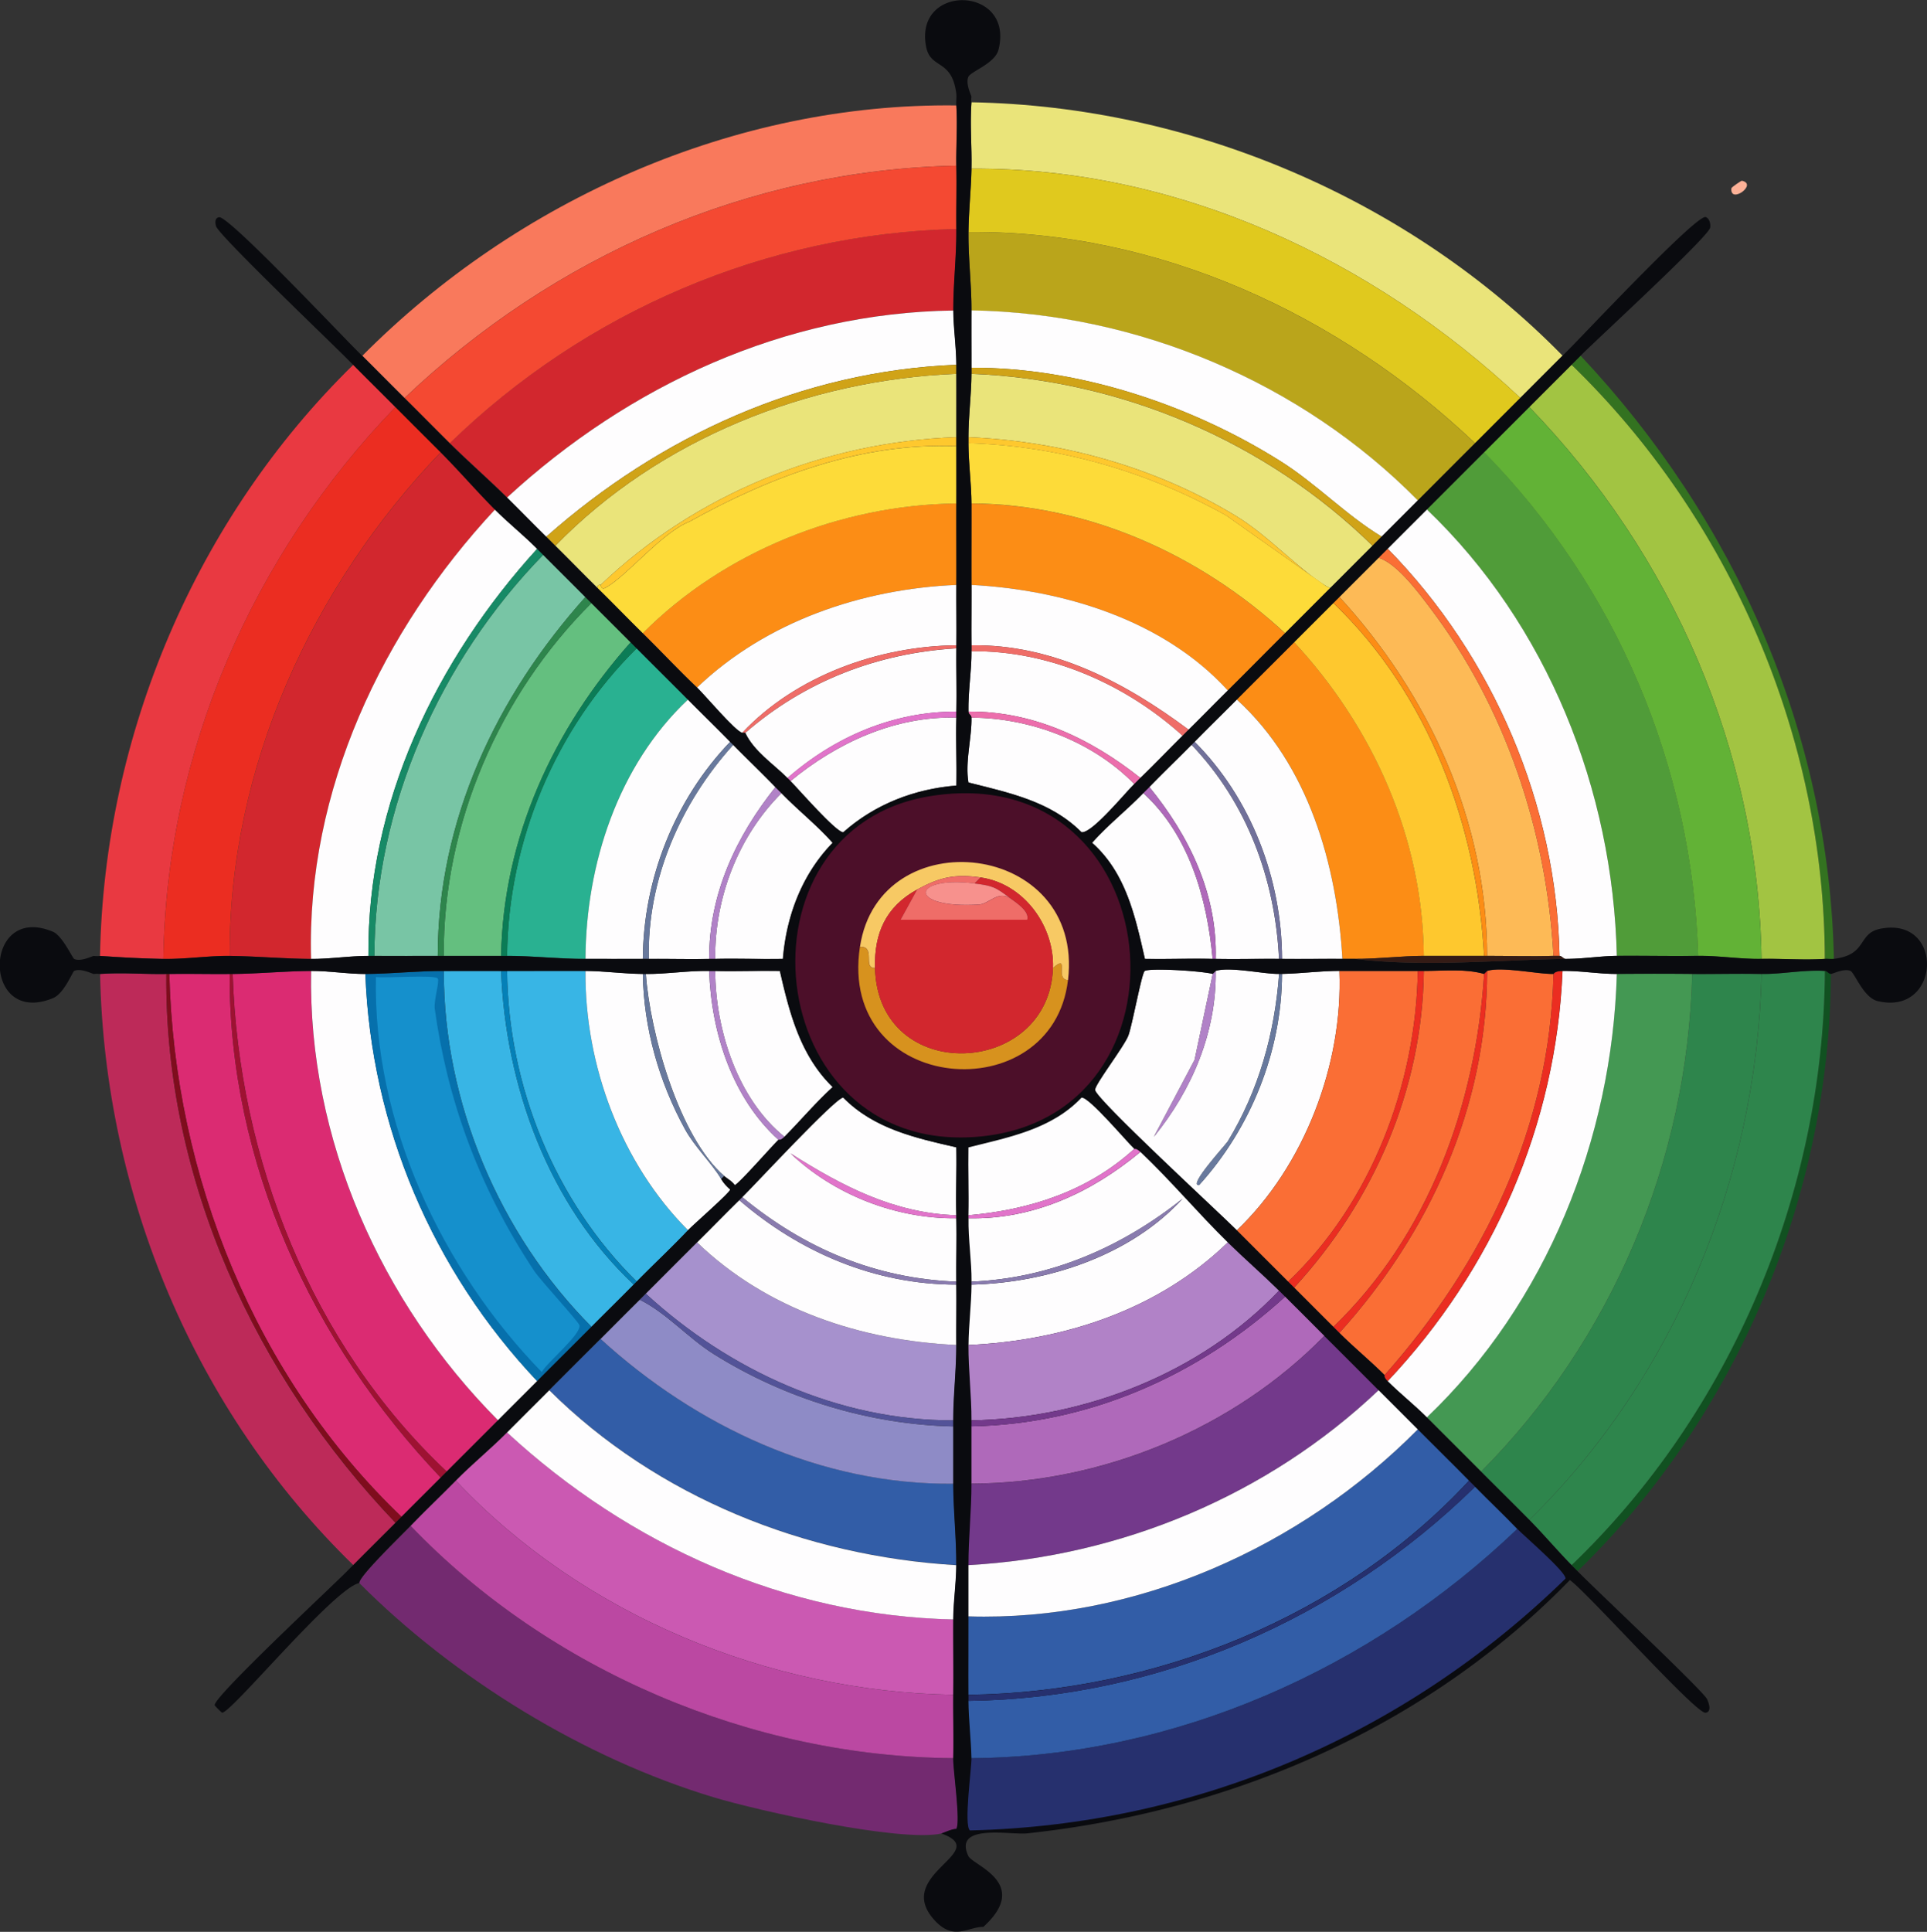 <?xml version="1.0" encoding="UTF-8"?>
<svg data-bbox="-0.039 0.026 281.768 282.333" viewBox="0 0 281.73 282.38" xmlns="http://www.w3.org/2000/svg" data-type="ugc">
    <rect x="0" y="0" width="281.73" height="282.38" fill="#333333" stroke="none"/>
    <g>
        <path d="M139.39 256.99c-.04 1.71 1.11 9.39.44 10.36-.74.01-1.78.57-2.2.66-5.99 1.31-26.75-3.32-33.28-5.29-18.94-5.71-37.91-17.36-51.8-31.3-.22-.84 6.19-7.02 7.49-8.38 20.28 21.17 50 33.77 79.35 33.95" fill="#732a70"/>
        <path d="M267.68 142.37c-.15 32.5-13.8 64.76-37.03 87.29-.29-.3-.59-.58-.88-.88 23.28-22.32 36.85-54.44 37.03-86.85.42.03.45.4.88.44" fill="#115121"/>
        <path d="M268.12 140.17c-.43.05-.89-.03-1.32 0-.04-32.42-13.9-64.47-37.03-86.85l1.32-1.32c22.52 23.91 36.34 55.01 37.03 88.17" fill="#337220"/>
        <path d="M139.83 33.48c.04 3.96-.46 8.03-.44 11.9-24.59.33-47.42 10.93-65.25 27.33-2.71-2.67-5.63-5.23-8.38-7.94 19.77-19.22 46.31-30.66 74.06-31.3Z" fill="#d2272e"/>
        <path d="M72.38 74.48c-16.48 17.69-27.59 41.05-26.89 65.69-3.96-.02-8.01-.4-11.9-.44-.11-27.57 12.03-53.99 30.86-73.62 2.72 2.73 5.26 5.69 7.94 8.38Z" fill="#d2272e"/>
        <path d="M248.28 139.72c-3.97.06-7.96-.04-11.9 0-.56-24.3-10.16-48.41-27.77-65.25l8.38-8.38c19.34 19.71 30.42 45.89 31.3 73.62Z" fill="#509c39"/>
        <path d="M215.66 64.78c-2.79 2.78-5.58 5.59-8.38 8.38-17.01-17.27-40.93-27.36-65.25-27.77.02-3.73-.48-7.65-.44-11.46 27.8-.24 54.24 12.05 74.06 30.86Z" fill="#baa51b"/>
        <path d="M266.8 140.17c-3.04.21-6.2-.06-9.26 0-.48-30.4-13.01-59.01-33.95-80.68l6.17-6.17c23.13 22.38 37 54.43 37.03 86.85Z" fill="#a2c442"/>
        <path d="M228.44 51.99c-2.06 2.04-4.11 4.13-6.17 6.17-21.57-20.25-50.12-33.69-80.24-33.51.07-3.31-.24-6.26 0-9.7 32.21.57 63.96 14.13 86.41 37.03Z" fill="#eae47a"/>
        <path d="M266.8 141.93c-.18 32.41-13.75 64.53-37.03 86.85-2.1-2.15-4.07-4.48-6.17-6.61 21.24-20.83 33.24-50.01 33.95-79.8 2.92.06 6.15-.64 9.26-.44Z" fill="#2e854c"/>
        <path d="M257.54 142.37c-.71 29.79-12.71 58.96-33.95 79.8-2.32-2.36-4.72-4.7-7.05-7.05 19.14-19.25 30.2-45.47 30.86-72.74 3.35.03 6.74-.07 10.14 0Z" fill="#2e854c"/>
        <path d="M24.32 142.37c-.3 30.07 13.07 58.84 33.51 80.24-2.05 2.06-4.13 4.11-6.17 6.17-23.17-22.53-36.37-54.06-37.03-86.41 3.45-.24 6.37.06 9.7 0Z" fill="#bd2a59"/>
        <path d="M57.83 59.49c-20.87 21.6-33.48 50.37-33.95 80.68-3.16-.06-6.11-.22-9.26-.44.6-32.27 14.01-63.88 37.03-86.41 2.04 2.06 4.13 4.11 6.17 6.17Z" fill="#e93941"/>
        <path d="M139.83 15.4c.19 2.9-.05 5.91 0 8.82-30.33.59-58.94 13.27-80.68 33.95-2.07-2.04-4.1-4.13-6.17-6.17 22.64-22.78 54.45-36.99 86.85-36.59Z" fill="#f9795c"/>
        <path d="M139.39 236.71c-.02 3.67.04 7.33 0 11.02-27.01-.44-54.28-11.67-72.74-31.3 2.38-2.42 5.11-4.64 7.49-7.05 17.8 16.45 40.74 26.81 65.25 27.33" fill="#cb59b2"/>
        <path d="m177.3 142.37-2.65 12.56-5.95 11.24c5.58-6.88 9.17-15.3 9.04-24.25 2.07-.66 7.11.5 9.26.44-.64 8.72-2.97 17.02-7.49 24.47-.29.48-5.96 6.63-4.19 6.39 7.56-8.35 12.07-19.53 12.12-30.86 2.74-.05 5.56-.44 8.38-.44.55 13.58-5.11 28.48-14.99 37.91-2.55-2.56-20.48-19.06-20.72-20.5-.12-.71 4.2-6.28 4.85-7.94.59-1.49 1.98-9.28 2.42-9.48 1.03-.45 8.29.02 9.92.44Z" fill="#fefdfe"/>
        <path d="M45.48 141.93c-.48 24.58 10.2 48.46 27.33 65.69-2.49 2.5-5 5-7.49 7.49-19.78-18.58-30.45-45.76-31.3-72.74 3.76-.03 7.65-.42 11.46-.44" fill="#db2b72"/>
        <path d="M247.4 142.37c-.66 27.27-11.72 53.5-30.86 72.74-2.63-2.65-5.3-5.29-7.94-7.94 17.48-16.63 27.1-40.7 27.77-64.81 3.73-.03 7.29-.04 11.02 0Z" fill="#449853"/>
        <path d="M64.44 66.1c-18.83 19.64-30.97 46.06-30.86 73.62-3.13-.03-6.47.51-9.7.44.47-30.31 13.07-59.08 33.95-80.68 2.19 2.21 4.42 4.41 6.61 6.61Z" fill="#eb2d21"/>
        <path d="M257.54 140.17c-3.02.06-6.38-.49-9.26-.44-.88-27.74-11.96-53.91-31.3-73.62l6.61-6.61c20.93 21.66 33.47 50.27 33.95 80.68Z" fill="#62b236"/>
        <path d="M222.27 58.17c-2.21 2.19-4.41 4.42-6.61 6.61-19.83-18.81-46.27-31.1-74.06-30.86.03-3.1.38-6.24.44-9.26 30.11-.19 58.67 13.26 80.24 33.51Z" fill="#e0c91e"/>
        <path d="M139.83 24.22c.06 3.08-.03 6.18 0 9.26-27.75.64-54.3 12.08-74.06 31.3-2.22-2.19-4.4-4.43-6.61-6.61 21.74-20.68 50.34-33.35 80.68-33.95Z" fill="#f44932"/>
        <path d="M139.39 247.73c-.03 3.07.07 6.12 0 9.26-29.36-.18-59.07-12.78-79.35-33.95 2.13-2.22 4.44-4.4 6.61-6.61 18.46 19.63 45.73 30.86 72.74 31.3" fill="#bb48a2"/>
        <path d="M33.58 142.37c-.13 27.57 12.08 53.93 30.86 73.62-1.9 1.91-3.83 3.82-5.73 5.73-21.33-20.38-33.24-49.82-33.95-79.35 2.98-.05 5.89.03 8.82 0" fill="#db2b72"/>
        <path d="M139.39 216.87c.01 3.89.46 7.93.44 11.9-22.08-1.3-43.78-9.93-59.52-25.57 2.49-2.51 4.99-5 7.49-7.49 14.01 12.8 32.25 21.37 51.58 21.16Z" fill="#325da7"/>
        <path d="M78.55 80.21C63.81 96.4 53.64 117.4 53.86 139.73c-2.68-.01-5.6.46-8.38.44-.69-24.63 10.41-48 26.89-65.69 1.93 1.93 4.18 3.73 6.17 5.73Z" fill="#fefdfe"/>
        <path d="M53.42 142.37c.83 22.29 9.86 43.39 25.13 59.52-1.9 1.92-3.83 3.82-5.73 5.73-17.13-17.23-27.81-41.11-27.33-65.69 2.63-.02 5.41.45 7.94.44Z" fill="#fefdfe"/>
        <path d="M236.38 139.72c-2.25.02-4.71.41-7.05.44-.7.21-.87-.41-1.32-.44-.41-22.13-9.72-43.82-25.13-59.52 1.91-1.91 3.83-3.82 5.73-5.73 17.61 16.83 27.21 40.95 27.77 65.25" fill="#fefdfe"/>
        <path d="M207.28 73.15c-1.76 1.76-3.52 3.53-5.29 5.29-5.27-3.19-9.54-7.73-14.77-11.02-13.12-8.27-29.62-13.73-45.19-13.67.01-2.77-.02-5.59 0-8.38 24.32.41 48.24 10.51 65.25 27.77Z" fill="#fefdfe"/>
        <path d="M139.83 228.78c-.01 2.63-.43 5.39-.44 7.94-24.51-.53-47.44-10.88-65.25-27.33 2.05-2.07 4.12-4.11 6.17-6.17 15.74 15.64 37.44 24.27 59.52 25.57Z" fill="#fefdfe"/>
        <path d="M139.39 45.38c.02 2.55.43 5.3.44 7.94-22.53.9-43.3 10.38-59.96 25.13-1.93-1.89-3.81-3.84-5.73-5.73 17.83-16.41 40.66-27 65.25-27.33Z" fill="#fefdfe"/>
        <path d="M236.38 142.37c-.67 24.1-10.3 48.17-27.77 64.81-1.82-1.82-3.91-3.47-5.73-5.29 15.37-16.27 24.65-37.45 25.57-59.96 2.64-.04 5.41.46 7.94.44Z" fill="#fefdfe"/>
        <path d="M227.12 142.37c-.48 22.36-10.15 42.24-24.69 58.63-2.11-2.11-4.5-4.06-6.61-6.17 13.15-14.57 21.58-32.99 21.6-52.9 2.13-.68 7.45.49 9.7.44" fill="#fa6e35"/>
        <path d="M227.12 139.72c-3.35.11-6.4 0-9.7 0-.02-19.69-8.49-38.17-21.6-52.46 1.9-1.91 3.83-3.82 5.73-5.73 2.69.84 5.73 4.95 7.49 7.27 11.05 14.53 17.11 32.72 18.08 50.92" fill="#fdba56"/>
        <path d="M85.6 87.26C72.59 101.75 64 119.87 64 139.72c-3.1 0-6.16.02-9.26 0 .02-21.78 9.63-43.2 24.69-58.63 2.05 2.06 4.12 4.11 6.17 6.17" fill="#78c5a5"/>
        <path d="M200.67 79.77c-2.06 2.05-4.11 4.12-6.17 6.17-.3-.07-.63-.28-.88-.44-4.07-2.57-8.28-7.29-13.01-10.14-11.75-7.09-25.28-10.86-39.02-11.46 0-3.09.43-6.25.44-9.26 21.88.88 43.01 9.84 58.63 25.13Z" fill="#eae47a"/>
        <path d="M139.83 54.64c.01 3.08 0 6.18 0 9.26-19.3.69-38.07 8.27-52.02 21.6-.33-.05-.49.11-.44.44-2.08-2.04-4.1-4.14-6.17-6.17 15.14-15.59 36.97-24.26 58.63-25.13" fill="#eae47a"/>
        <path d="M208.16 139.72c-3.3 0-6.76.46-10.14.44h-1.76c-.8-13.8-4.96-28.37-15.43-37.91 2.78-2.8 5.6-5.58 8.38-8.38 11.55 12.49 18.8 28.61 18.96 45.85Z" fill="#fc8d15"/>
        <path d="M187.88 92.55c-2.8 2.77-5.57 5.61-8.38 8.38-9.32-10.24-23.9-14.71-37.47-15.43-.02-3.97.02-7.95 0-11.9 17.12.11 33.44 7.51 45.85 18.96Z" fill="#fc8d15"/>
        <path d="M139.83 73.6c-.02 3.96.02 7.94 0 11.9-13.83.58-27.83 5.35-37.91 14.99-2.74-2.59-5.26-5.31-7.94-7.94 11.89-11.94 29-18.78 45.85-18.96Z" fill="#fc8d15"/>
        <path d="M139.83 177.64c-9.16-.29-16.77-4.3-24.25-9.04 6.34 6.02 15.38 9.58 24.25 9.48.06 3.08-.03 6.18 0 9.26-11.88-.46-22.22-4.86-31.3-12.34 1.79-1.75 13.74-14.66 14.77-14.55 4.47 4.55 10.54 5.9 16.53 7.27.06 3.3-.08 6.62 0 9.92" fill="#fefdfe"/>
        <path d="M85.6 141.93c-.12 13.79 5.22 28.14 14.99 37.91-2.45 2.59-5.01 4.97-7.49 7.49-11.97-11.75-18.81-28.61-18.96-45.41 3.82.01 7.65-.02 11.46 0Z" fill="#38b5e5"/>
        <path d="M100.59 102.25c-10.22 9.63-14.91 24.06-14.99 37.91-3.81.02-7.73-.45-11.46-.44.14-16.7 7.07-33.26 18.96-44.97 2.49 2.5 5.01 4.98 7.49 7.49Z" fill="#29b191"/>
        <path d="M207.28 141.93c-.24 16.62-6.84 33.92-18.96 45.41-2.5-2.5-5-4.99-7.49-7.49 9.88-9.43 15.54-24.33 14.99-37.91 3.81 0 7.65-.01 11.46 0Z" fill="#fa6e35"/>
        <path d="M139.83 196.6c.02 3.66-.45 7.44-.44 11.02-16.81.03-32.77-7.31-44.97-18.52 2.5-2.48 4.98-5.01 7.49-7.49 10.17 9.79 23.96 14.34 37.91 14.99Z" fill="#a691cd"/>
        <path d="M193.61 85.5c.25.16.58.37.88.44-2.21 2.19-4.4 4.42-6.61 6.61-12.41-11.44-28.73-18.85-45.85-18.96-.01-2.85-.43-5.89-.44-8.82 13.25.4 26.16 4.15 37.69 10.58l14.33 10.14Z" fill="#fddb39"/>
        <path d="M92.22 93.87c-11.3 12.69-18.65 28.6-18.96 45.85h-8.38c-.14-19.18 8.12-38.18 21.6-51.58 1.9 1.91 3.83 3.82 5.73 5.73Z" fill="#64bf7f"/>
        <path d="M73.26 141.93c.65 16.85 6.98 34.21 19.4 45.85-2.04 2.08-4.13 4.11-6.17 6.17-13.48-13.52-21.65-32.82-21.6-52.02 2.79 0 5.59-.01 8.38 0Z" fill="#38b5e5"/>
        <path d="M139.83 65.22c0 2.79.01 5.59 0 8.38-16.85.18-33.96 7.02-45.85 18.96-2.22-2.18-4.39-4.44-6.61-6.61-.05-.33.11-.49.44-.44.04 0 .07.75.66.44 3.13-1.66 8.27-8.12 12.34-9.7 11.84-6.6 25.19-11.61 39.02-11.02Z" fill="#fddb39"/>
        <path d="M216.98 139.72h-8.82c-.16-17.24-7.41-33.36-18.96-45.85 1.9-1.91 3.83-3.82 5.73-5.73 13.94 13.33 21.01 32.48 22.04 51.58Z" fill="#fec82e"/>
        <path d="M216.98 142.37c-1.21 19.11-8.11 38.15-22.04 51.58-1.91-1.91-3.82-3.83-5.73-5.73 11.61-12.65 18.74-28.9 18.96-46.29 2.86 0 6.06-.35 8.82.44Z" fill="#fa6e35"/>
        <path d="M139.39 208.5v8.38c-19.33.2-37.57-8.36-51.58-21.16 1.91-1.91 3.81-3.83 5.73-5.73 4.01 2.01 7.01 5.56 10.8 7.94 10.4 6.52 22.75 10.31 35.05 10.58Z" fill="#8e8bc6"/>
        <path d="M179.51 100.93c-1.92 1.89-3.8 3.84-5.73 5.73-9.28-6.91-19.83-12.5-31.74-12.34-.03-2.95.02-5.89 0-8.82 13.57.72 28.15 5.19 37.47 15.43" fill="#fefdfe"/>
        <path d="M139.83 85.5c-.02 2.93.03 5.88 0 8.82-11.36.11-23.5 4.47-31.3 12.78-.96-.16-5.51-5.57-6.61-6.61 10.08-9.64 24.09-14.41 37.91-14.99" fill="#fefdfe"/>
        <path d="M196.26 140.17c-2.93-.02-5.88.03-8.82 0-.03-11.71-4.53-23.47-12.78-31.74 2.04-2.08 4.13-4.11 6.17-6.17 10.47 9.54 14.63 24.11 15.43 37.91" fill="#fefdfe"/>
        <path d="M106.76 108.42c-8.09 8.41-12.72 20.03-12.78 31.74-2.79.02-5.59-.01-8.38 0 .07-13.85 4.77-28.29 14.99-37.91 2.04 2.06 4.13 4.09 6.17 6.17" fill="#fefdfe"/>
        <path d="M139.83 187.78c.03 2.93-.02 5.88 0 8.82-13.95-.65-27.74-5.2-37.91-14.99 2.07-2.04 4.09-4.13 6.17-6.17 8.87 7.65 19.89 12.34 31.74 12.34" fill="#fefdfe"/>
        <path d="M93.98 142.37c.12 7.91 2.38 15.79 6.17 22.7 1.42 2.59 3.9 4.94 5.29 7.27.37.62.8 1.07 1.32 1.54-.01.43-5.4 5.14-6.17 5.95-9.77-9.78-15.11-24.12-14.99-37.91 2.79.02 5.67.42 8.38.44Z" fill="#fefdfe"/>
        <path d="M103.68 141.93c.31 9.01 3.36 18.55 10.14 24.69-.87.83-5.93 6.6-6.39 6.61-.4-.57-1.04-.89-1.54-1.32-6.64-5.73-10.87-21.02-11.46-29.54 2.98.03 6.18-.5 9.26-.44Z" fill="#fefdfe"/>
        <path d="M187 140.17c-3.08-.03-6.18.06-9.26 0 .27-9.45-3.84-17.95-9.7-25.13 2.03-2.1 4.13-4.1 6.17-6.17 8.11 8.5 12.22 19.61 12.78 31.3Z" fill="#fefdfe"/>
        <path d="M113.38 115.04c-5.76 7.22-9.74 15.65-9.7 25.13-2.93.06-5.89-.03-8.82 0-.28-11.61 4.67-22.82 12.34-31.3 2.04 2.07 4.14 4.08 6.17 6.17Z" fill="#fefdfe"/>
        <path d="M172.89 107.54c-2.07 2.04-4.06 4.15-6.17 6.17-7.2-5.72-15.67-9.78-25.13-9.7-.06-2.93.47-6.05.44-8.82 11.35-.13 22.54 4.81 30.86 12.34Z" fill="#fefdfe"/>
        <path d="M139.83 94.76c-.03 3.08.06 6.18 0 9.26-9.19-.04-17.81 3.68-24.69 9.7-2.03-2.04-4.91-3.91-6.17-6.61 8.7-7.55 19.35-11.66 30.86-12.34Z" fill="#fefdfe"/>
        <path d="M177.3 140.17c-3.3-.08-6.62.06-9.92 0-1.4-6.16-2.76-12.57-7.72-16.97 2.3-2.6 5.1-4.79 7.49-7.27 6.7 6.09 9.34 15.41 10.14 24.25Z" fill="#fefdfe"/>
        <path d="M104.56 140.17c-.09-8.95 3.36-17.93 9.7-24.25 2.39 2.48 5.19 4.67 7.49 7.27-4.48 4.59-6.76 10.68-7.27 16.97-3.3.06-6.62-.08-9.92 0Z" fill="#fefdfe"/>
        <path d="M114.7 166.18c-6.86-5.51-10.1-15.64-10.14-24.25 3.15.08 6.32-.06 9.48 0 1.41 6.16 2.99 12.37 7.72 16.97-2.5 2.28-4.69 4.88-7.05 7.27Z" fill="#fefdfe"/>
        <path d="M165.84 114.6c-1.26 1.19-6.18 7.26-7.72 7.05-4.53-4.54-10.61-5.77-16.53-7.27-.52-3.04.51-6.57.44-9.48 8.66.03 17.74 3.5 23.81 9.7" fill="#fefdfe"/>
        <path d="M139.83 104.9c-.08 3.3.06 6.62 0 9.92-6.13.49-11.93 2.74-16.53 6.83-1.03.03-6.62-6.39-7.72-7.49 6.8-5.6 15.29-9.52 24.25-9.26" fill="#fefdfe"/>
        <path d="m201.99 78.44-1.32 1.32c-15.62-15.29-36.75-24.25-58.63-25.13v-.88c15.57-.07 32.07 5.4 45.19 13.67 5.23 3.29 9.5 7.84 14.77 11.02Z" fill="#d0a317"/>
        <path d="M139.83 53.32v1.32c-21.67.87-43.49 9.54-58.63 25.13-.45-.44-.88-.89-1.32-1.32 16.66-14.75 37.43-24.23 59.96-25.13Z" fill="#d0a317"/>
        <path d="M228 139.72h-.88c-.97-18.19-7.03-36.39-18.08-50.92-1.76-2.32-4.81-6.43-7.49-7.27.44-.44.89-.88 1.32-1.32 15.41 15.69 24.72 37.38 25.13 59.52Z" fill="#fa6e35"/>
        <path d="M228.44 141.93c-.92 22.51-10.2 43.68-25.57 59.96-.6-.6-.41-.85-.44-.88 14.54-16.39 24.21-36.28 24.69-58.63.07 0 .08-.42 1.32-.44Z" fill="#eb2d21"/>
        <path d="M24.76 142.37c.71 29.53 12.61 58.97 33.95 79.35l-.88.88c-20.43-21.4-33.8-50.17-33.51-80.24h.44Z" fill="#7f0d1d"/>
        <path d="M79.43 81.09c-15.06 15.43-24.67 36.85-24.69 58.63h-.88c-.23-22.33 9.94-43.33 24.69-59.52l.88.88Z" fill="#178a66"/>
        <path d="M34.02 142.37c.85 26.98 11.52 54.16 31.3 72.74l-.88.88c-18.78-19.7-30.99-46.05-30.86-73.62z" fill="#9e1232"/>
        <path d="M217.42 139.72h-.44c-1.03-19.1-8.1-38.25-22.04-51.58l.88-.88c13.11 14.29 21.58 32.77 21.6 52.46" fill="#fc8d15"/>
        <path d="m195.82 194.83-.88-.88c13.94-13.43 20.83-32.47 22.04-51.58l.44-.44c-.02 19.92-8.45 38.33-21.6 52.9" fill="#eb2d21"/>
        <path d="M139.83 63.9v1.32c-13.83-.59-27.17 4.42-39.02 11.02-4.07 1.58-9.21 8.04-12.34 9.7-.59.31-.62-.43-.66-.44 13.96-13.33 32.72-20.92 52.02-21.6" fill="#fec82e"/>
        <path d="M86.48 88.14c-13.48 13.4-21.74 32.4-21.6 51.58H64c0-19.85 8.6-37.97 21.6-52.46z" fill="#2e854c"/>
        <path d="m193.61 85.5-14.33-10.14c-11.53-6.43-24.45-10.18-37.69-10.58v-.88c13.74.6 27.26 4.37 39.02 11.46 4.73 2.85 8.94 7.57 13.01 10.14Z" fill="#fec82e"/>
        <path d="M208.16 141.93c-.21 17.39-7.34 33.64-18.96 46.29l-.88-.88c12.12-11.49 18.71-28.79 18.96-45.41z" fill="#eb2d21"/>
        <path d="M139.39 207.62v.88c-12.3-.27-24.65-4.06-35.05-10.58-3.79-2.38-6.79-5.93-10.8-7.94l.88-.88c12.2 11.2 28.16 18.55 44.97 18.52" fill="#535398"/>
        <path d="M93.1 94.76c-11.89 11.71-18.81 28.27-18.96 44.97h-.88c.3-17.25 7.65-33.16 18.96-45.85z" fill="#0b7c56"/>
        <path d="M74.14 141.93c.15 16.8 6.98 33.65 18.96 45.41l-.44.44c-12.42-11.64-18.75-29-19.4-45.85z" fill="#0580b7"/>
        <path d="M173.78 106.66c-.29.29-.58.59-.88.88-8.32-7.53-19.51-12.48-30.86-12.34v-.88c11.91-.15 22.46 5.43 31.74 12.34" fill="#ef6d68"/>
        <path d="M107.21 108.86c-7.67 8.48-12.62 19.69-12.34 31.3h-.88c.06-11.71 4.69-23.33 12.78-31.74z" fill="#68799d"/>
        <path d="M139.83 94.32v.44c-11.51.68-22.16 4.79-30.86 12.34h-.44c7.8-8.31 19.95-12.67 31.3-12.78" fill="#ef6d68"/>
        <path d="M187.44 142.37c-.05 11.33-4.57 22.51-12.12 30.86-1.77.23 3.89-5.91 4.19-6.39 4.53-7.45 6.86-15.75 7.49-24.47z" fill="#68799d"/>
        <path d="M187.44 140.17H187c-.57-11.69-4.67-22.8-12.78-31.3l.44-.44c8.25 8.27 12.76 20.03 12.78 31.74" fill="#71719b"/>
        <path d="M139.83 187.34v.44c-11.85 0-22.87-4.7-31.74-12.34l.44-.44c9.08 7.48 19.42 11.89 31.3 12.34" fill="#897bae"/>
        <path d="M94.42 142.37c.59 8.52 4.82 23.81 11.46 29.54l-.44.44c-1.39-2.34-3.87-4.69-5.29-7.27-3.8-6.91-6.05-14.79-6.17-22.7h.44Z" fill="#68799d"/>
        <path d="M177.74 140.17h-.44c-.8-8.83-3.44-18.15-10.14-24.25.29-.31.6-.59.88-.88 5.86 7.18 9.96 15.68 9.7 25.13" fill="#af69ba"/>
        <path d="M114.26 115.92c-6.34 6.32-9.79 15.3-9.7 24.25h-.88c-.04-9.48 3.93-17.91 9.7-25.13.28.29.59.58.88.88" fill="#b182c7"/>
        <path d="M166.72 113.71c-.29.28-.57.59-.88.88-6.06-6.19-15.15-9.67-23.81-9.7-.01-.42-.43-.46-.44-.88 9.46-.08 17.93 3.98 25.13 9.7" fill="#ec6eac"/>
        <path d="M104.56 141.93c.04 8.6 3.28 18.73 10.14 24.25-.6.61-.85.41-.88.44-6.78-6.13-9.83-15.68-10.14-24.69z" fill="#b182c7"/>
        <path d="M139.83 104.01v.88c-8.96-.26-17.45 3.65-24.25 9.26-.14-.15-.29-.29-.44-.44 6.88-6.02 15.5-9.73 24.69-9.7" fill="#e174ca"/>
        <path d="M139.83 177.64v.44c-8.86.1-17.9-3.46-24.25-9.48 7.48 4.74 15.09 8.75 24.25 9.04" fill="#e174ca"/>
        <path d="m177.3 142.37.44-.44c.13 8.94-3.45 17.36-9.04 24.25l5.95-11.24 2.65-12.56Z" fill="#b182c7"/>
        <path d="M254.67 26.42c2.38.52-1.78 3.48-1.54 1.1.02-.16 1.45-1.12 1.54-1.1" fill="#fdb197"/>
        <path d="M64.88 141.93c-.04 19.21 8.12 38.51 21.6 52.02-2.63 2.66-5.3 5.28-7.94 7.94-15.27-16.13-24.3-37.23-25.13-59.52 3.74-.02 7.64-.45 11.46-.44Z" fill="#0670ac"/>
        <path d="M54.96 142.81c1.34.21 8.6-.37 9.04.22.29.38-.6 3.26-.44 4.41 1.8 13.04 6.29 25.92 14.55 38.35.9 1.36 6.52 7.43 6.61 7.94.25 1.35-4.75 5.4-5.51 6.83-14.68-15.08-24.68-36.48-24.25-57.75" fill="#1590cc"/>
        <path d="M142.03 14.08c-.08.6 0 .84 0 .88-.24 3.44.07 6.39 0 9.7-.06 3.02-.41 6.16-.44 9.26-.04 3.81.46 7.74.44 11.46-.02 2.79.01 5.6 0 8.38v.88c-.01 3.01-.45 6.17-.44 9.26v.88c0 2.93.43 5.97.44 8.82.02 3.95-.02 7.94 0 11.9.02 2.92-.03 5.87 0 8.82v.88c.03 2.77-.5 5.88-.44 8.82 0 .42.43.46.44.88.07 2.91-.96 6.44-.44 9.48 5.92 1.51 12 2.73 16.53 7.27 1.53.2 6.46-5.86 7.72-7.05.31-.3.59-.6.88-.88 2.11-2.02 4.1-4.13 6.17-6.17.3-.29.59-.6.88-.88 1.93-1.9 3.81-3.84 5.73-5.73 2.8-2.77 5.58-5.6 8.38-8.38 2.21-2.19 4.41-4.42 6.61-6.61 2.06-2.05 4.11-4.13 6.17-6.17.44-.44.88-.89 1.32-1.32 1.77-1.76 3.53-3.53 5.29-5.29 2.79-2.78 5.58-5.6 8.38-8.38 2.21-2.19 4.41-4.42 6.61-6.61 2.06-2.05 4.11-4.13 6.17-6.17.3-.29.59-.59.88-.88 2.19-2.17 18.73-19.82 20.06-19.4.54.17.75.99.66 1.54-.22 1.32-16.53 16.3-18.96 18.74l-1.32 1.32-6.17 6.17-6.61 6.61-8.38 8.38c-1.91 1.91-3.83 3.82-5.73 5.73l-1.32 1.32c-1.9 1.91-3.83 3.82-5.73 5.73l-.88.88c-1.9 1.91-3.83 3.82-5.73 5.73-2.78 2.8-5.6 5.57-8.38 8.38-2.04 2.06-4.13 4.09-6.17 6.17l-.44.44c-2.04 2.07-4.14 4.08-6.17 6.17-.28.29-.59.58-.88.88-2.39 2.48-5.2 4.67-7.49 7.27 4.96 4.4 6.32 10.82 7.72 16.97 3.3.06 6.62-.08 9.92 0h.44c3.08.06 6.18-.03 9.26 0h.44c2.93.03 5.88-.02 8.82 0h1.76c10.4 1.26 20.98.13 31.3 0 2.34-.03 4.8-.42 7.05-.44 3.95-.04 7.94.06 11.9 0 2.88-.05 6.24.5 9.26.44s6.22.21 9.26 0c.43-.03.9.05 1.32 0 5-.61 3.38-3.74 6.83-4.41 9.42-1.81 8.79 12.81-.44 10.58-2.08-.5-3.36-4.16-3.97-4.41-1-.41-2.62.47-2.87.44-.43-.05-.47-.41-.88-.44-3.11-.2-6.34.5-9.26.44-3.4-.07-6.79.03-10.14 0a578 578 0 0 0-11.02 0c-2.52.02-5.3-.48-7.94-.44-1.24.02-1.25.44-1.32.44-2.25.05-7.57-1.12-9.7-.44l-.44.44c-2.75-.79-5.96-.43-8.82-.44h-.88c-3.81-.01-7.65 0-11.46 0-2.81 0-5.63.39-8.38.44h-.44c-2.15.05-7.18-1.1-9.26-.44l-.44.44c-1.63-.42-8.89-.89-9.92-.44-.45.2-1.84 7.99-2.42 9.48-.65 1.66-4.97 7.23-4.85 7.94.24 1.44 18.17 17.94 20.72 20.5 2.49 2.5 5 5 7.49 7.49l.88.88c1.91 1.91 3.82 3.83 5.73 5.73l.88.88c2.11 2.11 4.5 4.06 6.61 6.17.03.03-.16.28.44.88 1.82 1.82 3.91 3.47 5.73 5.29 2.64 2.64 5.3 5.29 7.94 7.94 2.34 2.35 4.73 4.7 7.05 7.05 2.11 2.14 4.07 4.47 6.17 6.61.29.3.59.58.88.88 2.53 2.59 18.4 17.52 18.96 18.74.23.51.74 1.83-.22 1.98-1.37.22-17.19-17.49-19.84-19.4-20.98 21.58-49.57 33.84-79.35 37.03-2.47.26-10.84-1.51-8.6 3.31.64 1.37 9.21 3.96 2.2 10.36-2.24-.02-4.29 2.07-7.05-.88-6.39-6.82 8.54-10.07.88-12.78.42-.09 1.47-.65 2.2-.66.67-.97-.48-8.65-.44-10.36.07-3.14-.03-6.19 0-9.26.04-3.69-.02-7.35 0-11.02.01-2.54.43-5.3.44-7.94.02-3.97-.43-8.02-.44-11.9v-9.26c-.01-3.58.46-7.36.44-11.02-.02-2.93.03-5.88 0-8.82v-.44c-.03-3.08.06-6.18 0-9.26v-.44c-.08-3.3.06-6.62 0-9.92-5.99-1.37-12.06-2.72-16.53-7.27-1.03-.11-12.98 12.8-14.77 14.55l-.44.44c-2.08 2.04-4.11 4.13-6.17 6.17-2.51 2.48-4.99 5.01-7.49 7.49l-.88.88c-1.92 1.9-3.82 3.83-5.73 5.73-2.5 2.5-5 4.99-7.49 7.49-2.05 2.06-4.13 4.1-6.17 6.17-2.39 2.41-5.12 4.63-7.49 7.05-2.17 2.21-4.48 4.39-6.61 6.61-1.3 1.36-7.71 7.54-7.49 8.38-3.74.79-18.68 18.96-20.06 18.96-.08 0-1.1-1.02-1.1-1.1 0-1.38 16.97-17.16 19.4-19.62.29-.3.59-.59.88-.88 2.04-2.06 4.12-4.11 6.17-6.17l.88-.88c1.9-1.91 3.83-3.82 5.73-5.73l.88-.88c2.49-2.5 5.01-4.99 7.49-7.49 1.9-1.91 3.83-3.82 5.73-5.73 2.63-2.65 5.3-5.28 7.94-7.94 2.04-2.06 4.13-4.1 6.17-6.17l.44-.44c2.48-2.53 5.05-4.91 7.49-7.49.77-.82 6.16-5.52 6.17-5.95-.53-.47-.96-.92-1.32-1.54l.44-.44c.5.43 1.15.75 1.54 1.32.46-.01 5.52-5.79 6.39-6.61.04-.03.28.17.88-.44 2.37-2.39 4.56-5 7.05-7.27-4.73-4.6-6.31-10.81-7.72-16.97-3.16-.06-6.33.08-9.48 0h-.88c-3.08-.06-6.28.47-9.26.44h-.44c-2.71-.02-5.59-.42-8.38-.44-3.82-.02-7.65.01-11.46 0h-.88c-2.79-.01-5.59 0-8.38 0-3.82-.01-7.72.42-11.46.44-2.53.01-5.3-.46-7.94-.44-3.82.02-7.7.41-11.46.44h-.44c-2.93.03-5.84-.05-8.82 0h-.44c-3.32.06-6.25-.24-9.7 0-.04 0-.31-.07-.88 0-.14.02-1.89-.91-2.87-.44-.23.11-1.47 3.31-3.09 3.97-10.45 4.29-10.32-14.03 0-9.7 1.35.57 2.86 3.86 3.09 3.97.97.47 2.72-.46 2.87-.44.57.07.84 0 .88 0 3.14.22 6.1.38 9.26.44s6.57-.47 9.7-.44c3.89.04 7.94.42 11.9.44 2.78.02 5.7-.45 8.38-.44h.88c3.1.02 6.16 0 9.26 0h10.14c3.73-.01 7.65.46 11.46.44 2.79-.01 5.59.02 8.38 0h.88c2.93-.03 5.89.06 8.82 0h.88c3.3-.08 6.62.06 9.92 0 .51-6.3 2.8-12.38 7.27-16.97-2.3-2.6-5.1-4.79-7.49-7.27-.29-.31-.6-.59-.88-.88-2.03-2.09-4.13-4.1-6.17-6.17l-.44-.44c-2.04-2.08-4.13-4.11-6.17-6.17-2.49-2.51-5.01-4.99-7.49-7.49l-.88-.88c-1.9-1.91-3.83-3.82-5.73-5.73l-.88-.88c-2.05-2.06-4.12-4.11-6.17-6.17l-.88-.88c-1.99-2-4.24-3.8-6.17-5.73-2.68-2.69-5.22-5.65-7.94-8.38-2.2-2.2-4.42-4.41-6.61-6.61-2.05-2.06-4.13-4.11-6.17-6.17-.29-.3-.59-.59-.88-.88-2.46-2.49-18.8-18.09-19.18-19.4-.17-.57-.16-1.22.44-1.32 1.38-.23 17.68 17.05 20.06 19.4l.88.88c2.07 2.05 4.1 4.13 6.17 6.17 2.21 2.18 4.4 4.42 6.61 6.61 2.74 2.71 5.66 5.26 8.38 7.94 1.92 1.89 3.8 3.84 5.73 5.73.44.43.88.88 1.32 1.32 2.07 2.03 4.09 4.14 6.17 6.17 2.22 2.17 4.39 4.43 6.61 6.61 2.68 2.62 5.2 5.35 7.94 7.94 1.11 1.05 5.65 6.45 6.61 6.61h.44c1.27 2.7 4.14 4.57 6.17 6.61l.44.44c1.1 1.1 6.68 7.53 7.72 7.49 4.6-4.1 10.4-6.34 16.53-6.83.06-3.3-.08-6.62 0-9.92v-.88c.06-3.08-.03-6.18 0-9.26v-.44c.03-2.93-.02-5.88 0-8.82.02-3.96-.02-7.94 0-11.9.01-2.79 0-5.59 0-8.38v-1.32c0-3.08.01-6.18 0-9.26v-1.32c-.01-2.64-.43-5.39-.44-7.94-.02-3.88.48-7.95.44-11.9-.03-3.08.06-6.18 0-9.26-.05-2.91.19-5.92 0-8.82-.04-.58.07-1.2 0-1.76-.66-5.12-3.77-3.49-4.41-6.83-1.8-9.34 12.96-8.94 10.58.44-.51 2.02-4.08 3.18-4.41 3.97-.44 1.05.46 2.72.44 2.87Z" fill="#0a0b0f"/>
        <path d="M142.03 256.99c29.82-.23 58.44-13.08 79.8-33.51.99 1.03 7.19 6.34 7.05 7.27-23.43 22.86-54.12 36.04-87.07 36.81-.94-.71.25-9.1.22-10.58Z" fill="#26306e"/>
        <path d="M214.77 216.43c-18.45 19.95-46.01 30.94-73.18 31.3-.03-3.81.02-7.65 0-11.46 24.43.75 48.62-10.11 65.69-27.33 2.49 2.51 5.02 4.97 7.49 7.49" fill="#325da7"/>
        <path d="M221.83 223.49c-21.35 20.42-49.97 33.27-79.8 33.51-.06-2.74-.42-5.57-.44-8.38 27.81-.38 54.36-12 74.06-31.3 2.04 2.08 4.15 4.06 6.17 6.17Z" fill="#325da7"/>
        <path d="M201.55 203.21c-16.17 15.35-37.65 24.33-59.96 25.57-.01-3.96.45-8.03.44-11.9 19.07-.07 38.3-8 51.58-21.6 2.66 2.64 5.29 5.29 7.94 7.94Z" fill="#73398b"/>
        <path d="M179.51 181.61c-10.15 9.85-23.95 14.35-37.91 14.99.02-2.93.42-5.96.44-8.82 11.13-.27 23.24-4.25 30.86-12.56-8.93 7.1-19.35 11.65-30.86 12.12.03-2.98-.5-6.18-.44-9.26 9.48.19 17.94-3.75 25.13-9.7 4.44 4.2 8.43 8.97 12.78 13.23" fill="#fefdfe"/>
        <path d="M207.28 208.94c-17.07 17.22-41.26 28.08-65.69 27.33-.01-2.49 0-5 0-7.49 22.31-1.24 43.79-10.22 59.96-25.57 1.9 1.91 3.83 3.81 5.73 5.73" fill="#fefdfe"/>
        <path d="M187 188.66c-11.44 12.05-28.45 18.68-44.97 18.96.02-3.58-.46-7.36-.44-11.02 13.97-.64 27.76-5.14 37.91-14.99 2.43 2.37 5.06 4.66 7.49 7.05Z" fill="#b182c7"/>
        <path d="M193.61 195.27c-13.28 13.6-32.51 21.53-51.58 21.6 0-2.8-.01-5.58 0-8.38 17.25-.34 33.25-7.45 45.85-18.96 1.93 1.9 3.82 3.83 5.73 5.73Z" fill="#af69ba"/>
        <path d="M165.84 167.94c-6.72 6.13-15.22 8.92-24.25 9.7.08-3.3-.06-6.62 0-9.92 5.92-1.49 12.14-2.64 16.53-7.27 1.1-.11 6.63 6.48 7.72 7.49" fill="#fefdfe"/>
        <path d="M215.66 217.32c-19.7 19.3-46.25 30.92-74.06 31.3v-.88c27.17-.36 54.73-11.35 73.18-31.3.28.29.59.58.88.88" fill="#26306e"/>
        <path d="M187.88 189.54c-12.6 11.5-28.6 18.61-45.85 18.96v-.88c16.52-.28 33.53-6.91 44.97-18.96.3.29.59.6.88.88" fill="#73398b"/>
        <path d="M142.03 187.78v-.44c11.51-.48 21.93-5.03 30.86-12.12-7.62 8.31-19.73 12.29-30.86 12.56" fill="#897bae"/>
        <path d="M166.72 168.38c-7.19 5.95-15.65 9.89-25.13 9.7v-.44c9.03-.78 17.52-3.57 24.25-9.7.04.03.27-.14.88.44" fill="#e174ca"/>
        <path d="M216.98 139.72h.44c3.3 0 6.35.11 9.7 0h.88c.45.03.62.65 1.32.44-10.32.13-20.9 1.26-31.3 0 3.38.02 6.84-.43 10.14-.44z" fill="#341b15"/>
        <path d="M136.08 116.36c35.15-5.57 40.01 47.29 6.61 49.82-31.53 2.38-36.19-45.13-6.61-49.82" fill="#4c0f29"/>
        <path d="M127.93 141.49c.44 17.23 25.45 16.03 26.01 0 2.56-2.21.19 1.72 2.2 1.76-2.25 19.24-33.68 16.83-30.42-4.85 2.41-.09.33 3.2 2.2 3.09Z" fill="#d7921e"/>
        <path d="M156.14 143.25c-2.01-.04.35-3.97-2.2-1.76.22-6.12-4.25-12.34-10.58-13.23-3.85-.54-6.03 0-9.26 1.76-4.61 2.52-6.3 6.42-6.17 11.46-1.87.11.2-3.18-2.2-3.09 2.82-18.73 32.8-15.5 30.42 4.85Z" fill="#f7c964"/>
        <path d="M153.94 141.49c-.57 16.03-25.57 17.23-26.01 0-.13-5.04 1.56-8.95 6.17-11.46l-2.42 4.41h18.52c.35-1.23-1.64-2.51-2.42-3.09-2.21-1.63-2.45-1.85-5.29-2.2l.88-.88c6.33.88 10.8 7.1 10.58 13.23Z" fill="#d2272e"/>
        <path d="m143.36 128.26-.88.88c-9.4-1.18-9.8 3.75.66 3.09 1.49-.09 2.78-2.13 4.63-.88.78.58 2.78 1.86 2.42 3.09h-18.52l2.42-4.41c3.23-1.76 5.41-2.3 9.26-1.76Z" fill="#ef6d68"/>
        <path d="M142.47 129.14c2.84.36 3.08.57 5.29 2.2-1.84-1.25-3.14.79-4.63.88-10.46.66-10.06-4.26-.66-3.09Z" fill="#f7918d"/>
    </g>
</svg>
